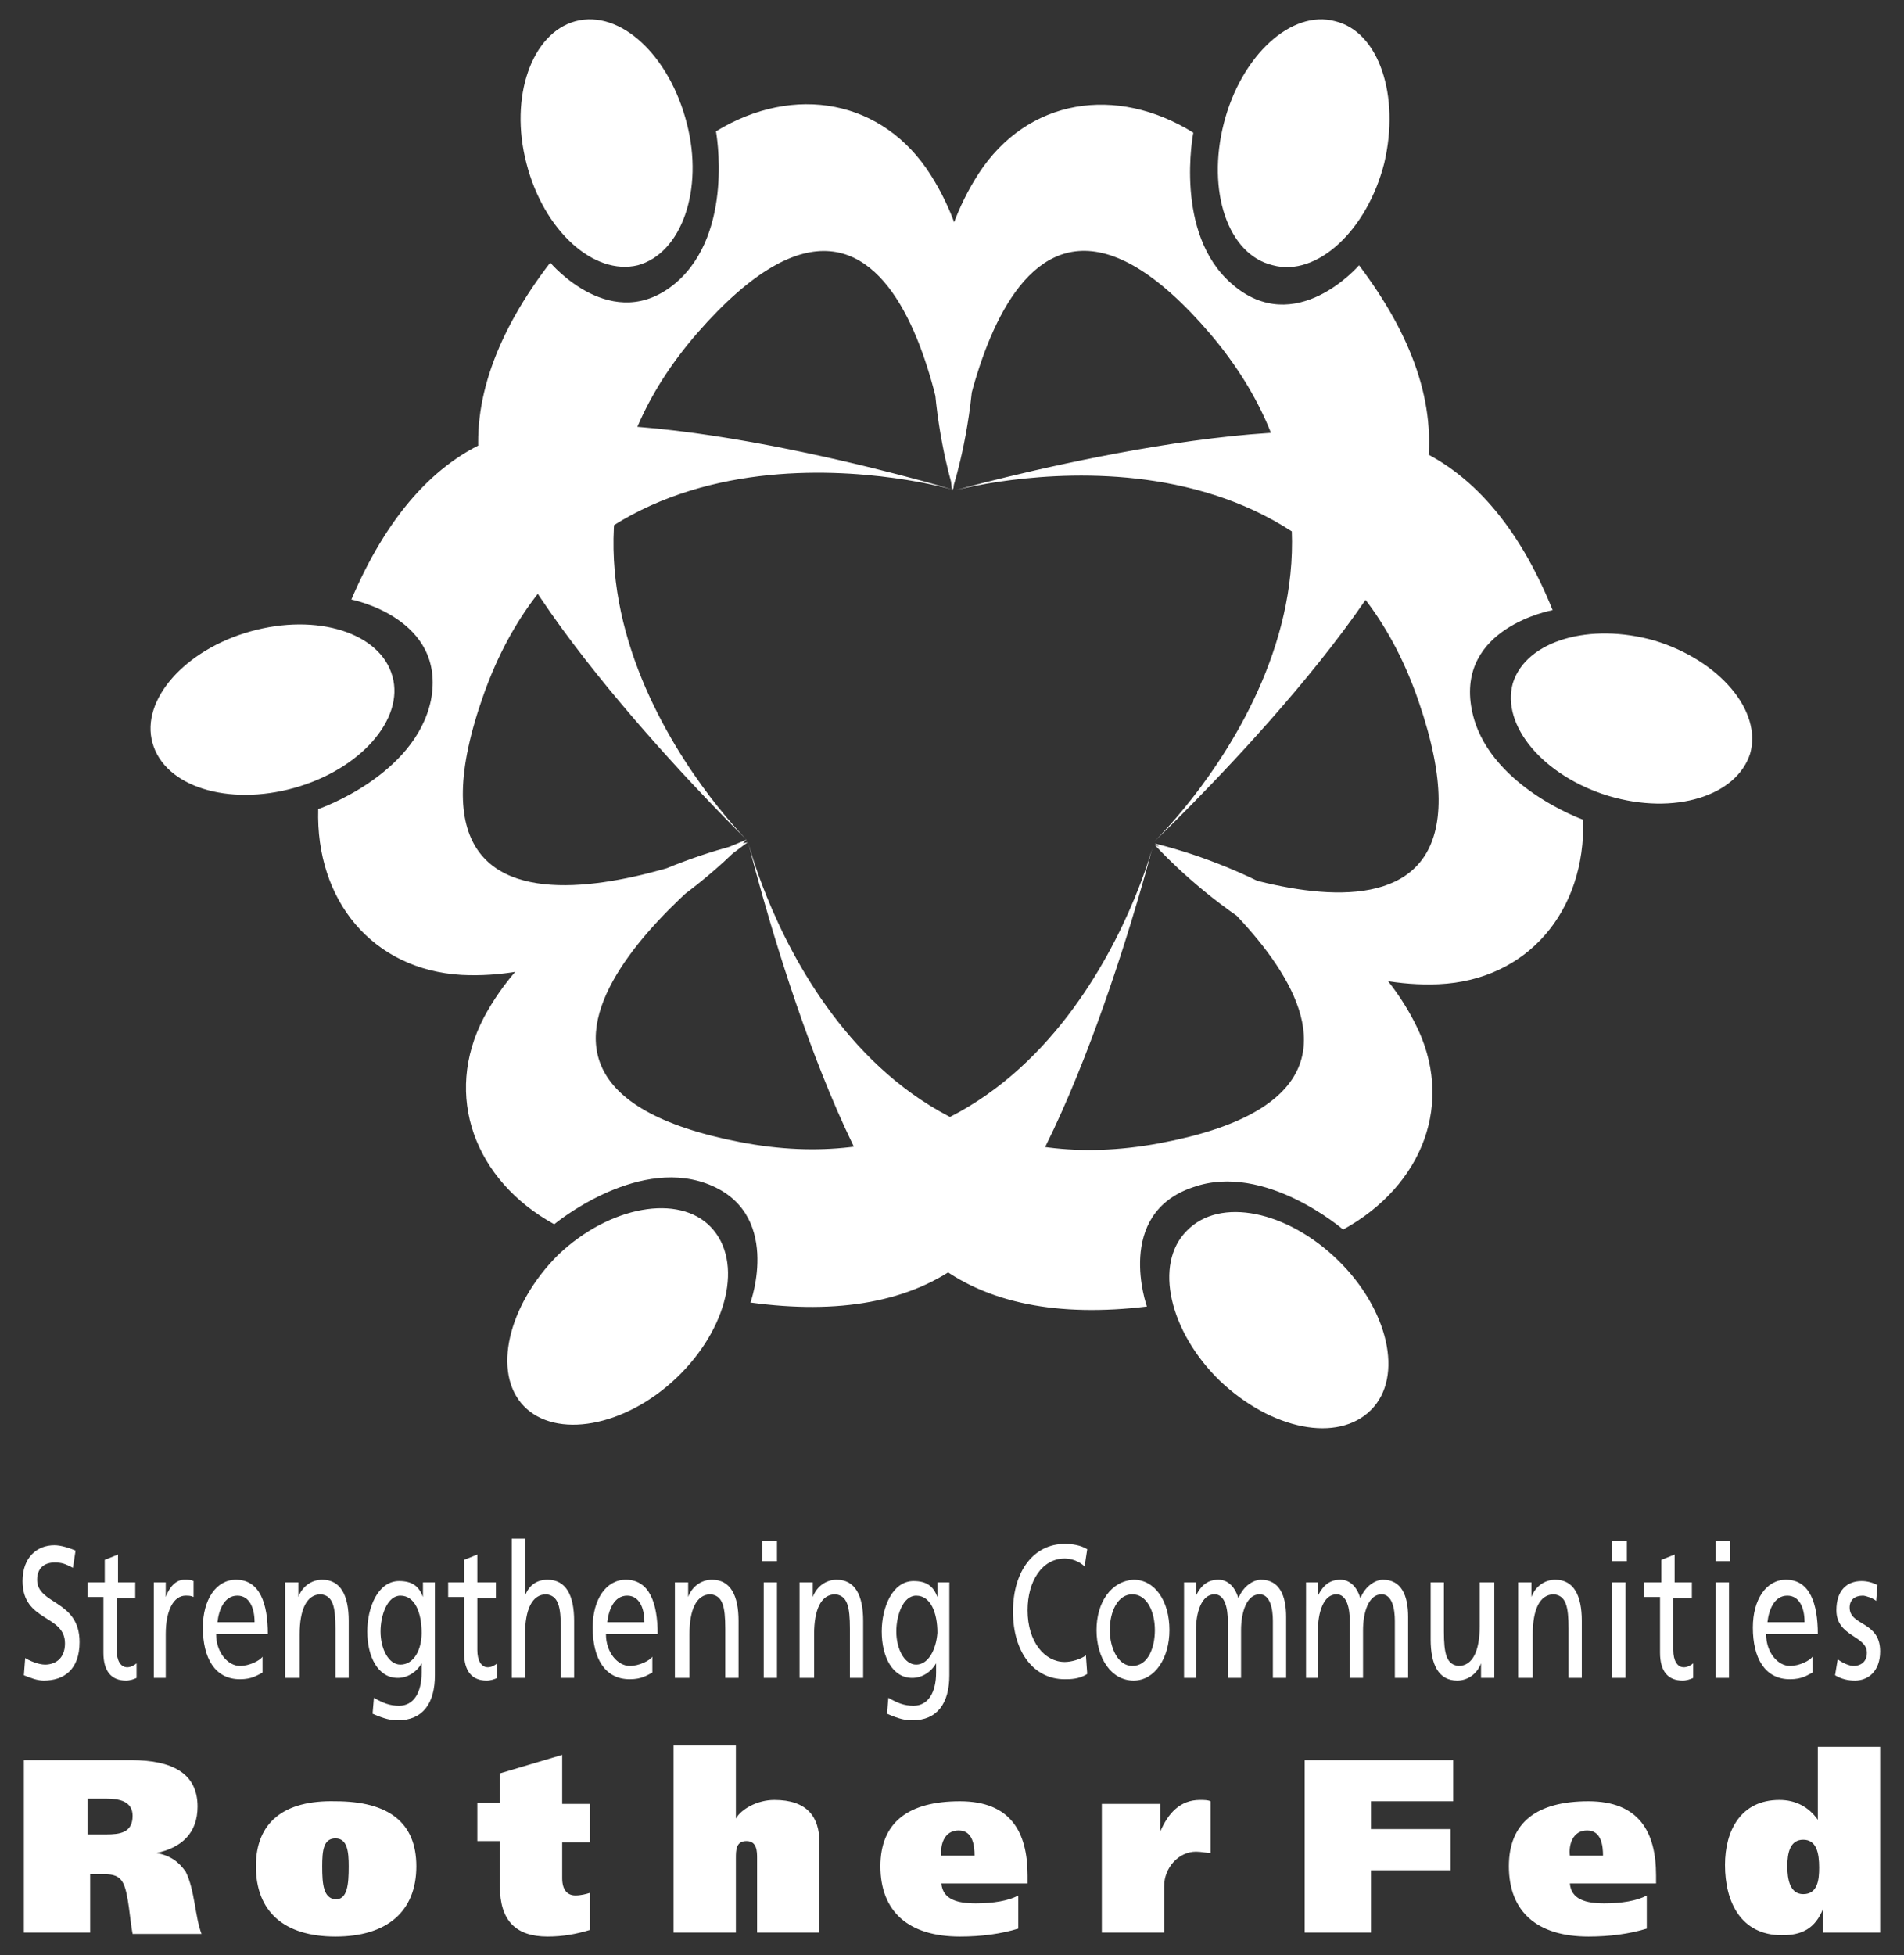 <svg xmlns="http://www.w3.org/2000/svg" version="1.1" x="0px" y="0px" viewBox="0 0 143.6 147.4" enable-background="new 0 0 143.6 147.4" xml:space="preserve"><rect x="0" y="0" width="143.6" height="147.4" fill="#333333" stroke="none"/><path fill="#FFFFFF" d="M5.7 116.9c-0.5-0.2-1.1-0.4-1.6-0.4 -1.3 0-2.4 0.9-2.4 2.7 0 3.1 3.2 2.5 3.2 4.7 0 1.2-0.8 1.6-1.5 1.6 -0.5 0-1.2-0.3-1.5-0.5l-0.1 1.3c0.5 0.2 1 0.4 1.5 0.4 1.5 0 2.7-0.8 2.7-2.9 0-3.2-3.2-2.8-3.2-4.7 0-1 0.7-1.3 1.3-1.3 0.6 0 0.8 0.1 1.4 0.4L5.7 116.9z"/><path fill="#FFFFFF" d="M1.8 145.7h5v-4.4h1.1c0.6 0 1.1 0.1 1.4 0.7 0.4 0.8 0.5 2.8 0.7 3.8h5.2c-0.5-1.3-0.5-3.3-1.2-4.7 -0.5-0.7-1.1-1.2-2.2-1.4v0c1.9-0.4 3.1-1.5 3.1-3.5 0-2.5-1.9-3.5-5-3.5H1.8V145.7zM6.6 135.6h1.4c1 0 2 0.2 2 1.3 0 1.3-1 1.4-2 1.4H6.6V135.6zM19.3 140.7c0 3.4 2.1 5.3 6 5.3 3.9 0 6.1-1.9 6.1-5.3 0-3.3-2.1-4.9-6.1-4.9C21.4 135.7 19.3 137.4 19.3 140.7zM24.3 140.7c0-1.2 0.1-2.1 1-2.1 0.9 0 1 1 1 2.1 0 1.4-0.1 2.5-1 2.5C24.4 143.1 24.3 142.1 24.3 140.7zM36 136v2.8h1.7v3.4c0 2.6 1.2 3.8 3.6 3.8 1.2 0 2.2-0.2 3.2-0.5v-2.8c-0.3 0.1-0.7 0.2-1.1 0.2 -0.6 0-1-0.4-1-1.3v-2.7h2.1V136h-2.1v-3.7l-4.7 1.4v2.2H36zM50.8 145.7h4.7v-5.6c0-0.6 0-1.3 0.8-1.3 0.8 0 0.8 0.8 0.8 1.3v5.6h4.7v-6.8c0-1.9-0.9-3.2-3.4-3.2 -1.3 0-2.5 0.7-2.9 1.4h0v-5.5h-4.7V145.7zM71 139.9c-0.1-0.8 0.2-1.9 1.3-1.9 1.1 0 1.2 1.2 1.2 1.9H71zM77.5 142v-0.6c0-3.3-1.3-5.6-5.1-5.6 -3.9 0-6 1.6-6 4.9 0 3.4 2.1 5.3 6 5.3 1.6 0 3.1-0.2 4.4-0.6v-2.5c-0.7 0.4-1.9 0.6-3.2 0.6 -1.4 0-2.5-0.3-2.6-1.5H77.5zM83.1 136v9.7h4.7v-3.5c0-1.4 1.1-2.6 2.4-2.6 0.4 0 0.8 0.1 1.1 0.1v-3.9c-0.2-0.1-0.5-0.1-0.8-0.1 -1.5 0-2.4 1-3 2.4h0V136H83.1zM98.4 145.7h5v-4.7h6v-3.1h-6v-2.1h6.2v-3.1H98.4V145.7zM118.4 139.9c-0.1-0.8 0.2-1.9 1.3-1.9 1.1 0 1.2 1.2 1.2 1.9H118.4zM124.9 142v-0.6c0-3.3-1.3-5.6-5.1-5.6 -3.9 0-6 1.6-6 4.9 0 3.4 2.1 5.3 6 5.3 1.6 0 3.1-0.2 4.4-0.6v-2.5c-0.7 0.4-1.9 0.6-3.2 0.6 -1.4 0-2.5-0.3-2.6-1.5H124.9zM141.8 145.7v-14h-4.7v5.5h0c-0.7-1-1.7-1.5-2.9-1.5 -2.9 0-4.1 2.3-4.1 4.9 0 2.8 1.2 5.3 4.3 5.3 1.5 0 2.5-0.5 3.1-2h0v1.8H141.8zM137.2 140.8c0 0.9-0.1 2-1.2 2 -1 0-1.2-1.1-1.2-2.1 0-1 0.2-2 1.2-2C137 138.7 137.2 139.7 137.2 140.8zM10.3 119.3H8.9v-2.1l-1 0.4v1.7H6.6v1.1h1.2v4.2c0 1.4 0.6 2.1 1.7 2.1 0.3 0 0.6-0.1 0.8-0.2v-1.1c-0.1 0.1-0.4 0.3-0.7 0.3 -0.5 0-0.8-0.5-0.8-1.3v-3.9h1.4V119.3zM11.5 126.5h1v-3.3c0-1.8 0.6-2.9 1.5-2.9 0.2 0 0.4 0 0.6 0.1v-1.2c-0.2-0.1-0.4-0.1-0.7-0.1 -0.6 0-1.1 0.5-1.4 1.3h0v-1.1h-0.9V126.5zM19.8 124.9c-0.2 0.3-1 0.7-1.7 0.7 -0.9 0-1.8-1-1.8-2.4h3.9c0-2.3-0.6-4.1-2.4-4.1 -1.5 0-2.5 1.5-2.5 3.6 0 2.3 0.9 3.9 2.8 3.9 0.9 0 1.3-0.3 1.7-0.5V124.9zM16.4 122.3c0.1-0.9 0.5-2 1.5-2 0.9 0 1.3 0.9 1.3 2H16.4zM21.6 126.5h1v-3.3c0-1.8 0.5-3 1.6-3 0.9 0.1 1.1 0.9 1.1 2.6v3.7h1v-4.3c0-1.9-0.6-3.1-2-3.1 -0.8 0-1.5 0.5-1.8 1.3h0v-1.1h-1V126.5zM32.8 119.3h-0.9v1.1h0c-0.3-0.8-0.8-1.2-1.8-1.2 -1.6 0-2.4 2-2.4 3.8 0 1.9 0.8 3.5 2.3 3.5 0.7 0 1.4-0.4 1.8-1.1h0v0.7c0 1.5-0.6 2.5-1.7 2.5 -0.7 0-1.2-0.2-1.9-0.6l-0.1 1.2c0.9 0.4 1.4 0.5 1.9 0.5 1.9 0 2.8-1.3 2.8-3.4V119.3zM30.2 125.5c-0.9 0-1.5-1.2-1.5-2.5 0-1.2 0.5-2.7 1.5-2.7 1.1 0 1.6 1.3 1.6 2.8C31.8 124.4 31.2 125.5 30.2 125.5zM37.4 119.3h-1.4v-2.1l-1 0.4v1.7h-1.2v1.1h1.2v4.2c0 1.4 0.6 2.1 1.7 2.1 0.3 0 0.6-0.1 0.8-0.2v-1.1c-0.1 0.1-0.4 0.3-0.7 0.3 -0.5 0-0.8-0.5-0.8-1.3v-3.9h1.4V119.3zM38.6 126.5h1v-3.3c0-1.8 0.5-3 1.6-3 0.9 0.1 1.1 0.9 1.1 2.6v3.7h1v-4.3c0-1.9-0.6-3.1-2-3.1 -0.8 0-1.4 0.4-1.7 1.2h0V116h-1V126.5zM49.2 124.9c-0.2 0.3-1 0.7-1.7 0.7 -0.9 0-1.8-1-1.8-2.4h3.9c0-2.3-0.6-4.1-2.4-4.1 -1.5 0-2.5 1.5-2.5 3.6 0 2.3 0.9 3.9 2.8 3.9 0.9 0 1.3-0.3 1.7-0.5V124.9zM45.8 122.3c0.1-0.9 0.5-2 1.5-2 0.9 0 1.3 0.9 1.3 2H45.8zM51 126.5h1v-3.3c0-1.8 0.5-3 1.6-3 0.9 0.1 1.1 0.9 1.1 2.6v3.7h1v-4.3c0-1.9-0.6-3.1-2-3.1 -0.8 0-1.5 0.5-1.8 1.3h0v-1.1h-1V126.5zM57.6 126.5h1v-7.2h-1V126.5zM58.6 116.2h-1.1v1.5h1.1V116.2zM60.4 126.5h1v-3.3c0-1.8 0.5-3 1.6-3 0.9 0.1 1.1 0.9 1.1 2.6v3.7h1v-4.3c0-1.9-0.6-3.1-2-3.1 -0.8 0-1.5 0.5-1.8 1.3h0v-1.1h-1V126.5zM71.6 119.3h-0.9v1.1h0c-0.3-0.8-0.8-1.2-1.8-1.2 -1.6 0-2.4 2-2.4 3.8 0 1.9 0.8 3.5 2.3 3.5 0.7 0 1.4-0.4 1.8-1.1h0v0.7c0 1.5-0.6 2.5-1.7 2.5 -0.7 0-1.2-0.2-1.9-0.6l-0.1 1.2c0.9 0.4 1.4 0.5 1.9 0.5 1.9 0 2.8-1.3 2.8-3.4V119.3zM69.1 125.5c-0.9 0-1.5-1.2-1.5-2.5 0-1.2 0.5-2.7 1.5-2.7 1.1 0 1.6 1.3 1.6 2.8C70.6 124.4 70 125.5 69.1 125.5zM82 116.8c-0.5-0.3-1.1-0.4-1.7-0.4 -2.3 0-3.9 2-3.9 5.1 0 3.1 1.6 5.1 3.9 5.1 0.4 0 1.1 0 1.7-0.4l-0.1-1.4c-0.4 0.3-1.1 0.5-1.6 0.5 -1.5 0-2.8-1.5-2.8-3.9 0-2.2 1.1-3.9 2.8-3.9 0.5 0 1.1 0.2 1.5 0.6L82 116.8zM82.7 122.9c0 2.1 1.1 3.8 2.8 3.8 1.6 0 2.7-1.7 2.7-3.8 0-2.2-1.1-3.8-2.7-3.8C83.8 119.2 82.7 120.8 82.7 122.9zM83.7 122.9c0-1.4 0.6-2.7 1.7-2.7 1.1 0 1.7 1.3 1.7 2.7 0 1.3-0.5 2.7-1.7 2.7C84.3 125.6 83.7 124.2 83.7 122.9zM89.2 126.5h1v-3.6c0-1.3 0.4-2.7 1.4-2.7 0.8 0 1 1.1 1 2v4.3h1v-3.6c0-1.3 0.4-2.7 1.4-2.7 0.8 0 1 1.1 1 2v4.3h1v-4.6c0-1.6-0.5-2.8-1.9-2.8 -0.5 0-1.3 0.4-1.7 1.4 -0.3-1-0.9-1.4-1.5-1.4 -0.8 0-1.3 0.4-1.7 1.2h0v-1h-0.9V126.5zM98.4 126.5h1v-3.6c0-1.3 0.4-2.7 1.4-2.7 0.8 0 1 1.1 1 2v4.3h1v-3.6c0-1.3 0.4-2.7 1.4-2.7 0.8 0 1 1.1 1 2v4.3h1v-4.6c0-1.6-0.5-2.8-1.9-2.8 -0.5 0-1.3 0.4-1.7 1.4 -0.3-1-0.9-1.4-1.5-1.4 -0.8 0-1.3 0.4-1.7 1.2h0v-1h-0.9V126.5zM112.6 119.3h-1v3.3c0 1.8-0.5 3-1.6 3 -0.9-0.1-1.1-0.9-1.1-2.6v-3.7h-1v4.3c0 1.9 0.6 3.1 2 3.1 0.8 0 1.5-0.5 1.8-1.3h0v1.1h1V119.3zM114.6 126.5h1v-3.3c0-1.8 0.5-3 1.6-3 0.9 0.1 1.1 0.9 1.1 2.6v3.7h1v-4.3c0-1.9-0.6-3.1-2-3.1 -0.8 0-1.5 0.5-1.8 1.3h0v-1.1h-1V126.5zM121.6 126.5h1v-7.2h-1V126.5zM122.7 116.2h-1.1v1.5h1.1V116.2zM127.7 119.3h-1.4v-2.1l-1 0.4v1.7H124v1.1h1.2v4.2c0 1.4 0.6 2.1 1.7 2.1 0.3 0 0.6-0.1 0.8-0.2v-1.1c-0.1 0.1-0.4 0.3-0.7 0.3 -0.5 0-0.8-0.5-0.8-1.3v-3.9h1.4V119.3zM129.4 126.5h1v-7.2h-1V126.5zM130.5 116.2h-1.1v1.5h1.1V116.2zM136.7 124.9c-0.2 0.3-1 0.7-1.7 0.7 -0.9 0-1.8-1-1.8-2.4h3.9c0-2.3-0.6-4.1-2.4-4.1 -1.5 0-2.5 1.5-2.5 3.6 0 2.3 0.9 3.9 2.8 3.9 0.9 0 1.3-0.3 1.7-0.5V124.9zM133.3 122.3c0.1-0.9 0.5-2 1.5-2 0.9 0 1.3 0.9 1.3 2H133.3zM138.4 126.3c0.5 0.3 1 0.4 1.5 0.4 1 0 1.9-0.7 1.9-2.2 0-2.3-2.3-1.9-2.3-3.3 0-0.6 0.4-0.9 1-0.9 0.2 0 0.8 0.2 1 0.4l0.1-1.2c-0.4-0.2-0.8-0.3-1.2-0.3 -1.1 0-1.9 0.7-1.9 2.2 0 2 2.3 1.9 2.3 3.2 0 0.8-0.6 1-1 1 -0.3 0-0.8-0.2-1.2-0.5L138.4 126.3zM56.4 63.4c0 0-18.8-18.3-20.2-28.1 -0.7-5 1.3-10.3 5.3-15.5 0 0 4.7 5.6 9.5 1.5 4.4-3.8 3-11.4 3-11.4 5.9-3.6 12.6-2.4 16.2 3.3 6.3 9.9 1.6 23.8 1.6 23.8S69.2 6.1 52.6 25.1C36.4 43.7 56.4 63.4 56.4 63.4L56.4 63.4zM132 56.8c0.9-3.2-2.3-7-7.2-8.5 -4.9-1.4-9.7 0-10.7 3.2 -0.9 3.2 2.3 7 7.2 8.5C126.3 61.5 131 60 132 56.8M71.9 37c0 0 25.3-7.1 34.4-3.4 4.7 1.9 8.3 6.2 10.8 12.4 0 0-7.3 1.3-6.1 7.5 1.1 5.7 8.4 8.3 8.4 8.3 0.2 6.9-4.2 12.1-10.9 12.4 -11.7 0.5-21.4-10.5-21.4-10.5s28.1 13.1 19.9-10.8C99 29.5 71.9 37 71.9 37L71.9 37zM39.5 106c2.4 2.5 7.6 1.6 11.5-2.1 3.9-3.7 5.1-8.8 2.6-11.4 -2.4-2.5-7.6-1.6-11.5 2.1C38.3 98.4 37.1 103.5 39.5 106M87 63.6c0 0-6.5 25.5-14.3 31.5 -4 3.1-9.5 4-16.1 3.1 0 0 2.5-6.9-3.4-9 -5.4-1.9-11.4 3.1-11.4 3.1 -6-3.3-8.4-9.7-5.3-15.6C42 66.4 56.4 63.5 56.4 63.5S31 81.3 55.8 86.1C80 90.8 87 63.7 87 63.6L87 63.6zM43.4 1.6c-3.3 0.9-5 5.7-3.7 10.7 1.3 5.1 5.1 8.5 8.4 7.7 3.3-0.9 5-5.7 3.7-10.7C50.5 4.2 46.8 0.7 43.4 1.6M100.7 1.6c-3.3-0.9-7.1 2.6-8.4 7.7 -1.3 5.1 0.3 9.9 3.7 10.7 3.3 0.9 7.1-2.6 8.4-7.7C105.6 7.2 104 2.4 100.7 1.6M87 63.5c0 0 20.3-19.4 4.3-38.3C74.9 6 71.9 36.9 71.9 36.9S67.4 23 73.8 13.1c3.7-5.7 10.4-6.7 16.2-3.1 0 0-1.5 7.6 2.9 11.4 4.8 4.2 9.6-1.4 9.6-1.4 4 5.3 5.9 10.5 5.1 15.6C106.1 45.4 87 63.5 87 63.5L87 63.5zM11.5 56c0.9 3.3 5.7 4.8 10.7 3.4 5-1.4 8.3-5.2 7.4-8.4 -0.9-3.3-5.7-4.8-10.7-3.4C13.9 49 10.6 52.8 11.5 56M71.8 36.9c0 0-27-7.8-35.3 15.4 -8.5 23.8 19.8 11 19.8 11s-9.8 10.8-21.5 10.2c-6.7-0.4-11-5.6-10.8-12.5 0 0 7.3-2.5 8.5-8.2 1.2-6.2-6-7.6-6-7.6 2.6-6.1 6.2-10.4 10.9-12.2C46.7 29.4 71.9 36.9 71.8 36.9L71.8 36.9zM103.4 106.3c2.5-2.5 1.3-7.6-2.5-11.3 -3.8-3.7-8.9-4.8-11.4-2.2 -2.5 2.5-1.3 7.6 2.5 11.3C95.9 107.8 100.9 108.8 103.4 106.3M56.4 63.4c0 0 6.7 27.3 31 22.8 24.8-4.6-0.3-22.6-0.3-22.6s14.3 3.1 19.6 13.5c3.1 6 0.6 12.3-5.4 15.6 0 0-5.9-5.1-11.3-3.2 -6 2-3.5 9-3.5 9 -6.6 0.8-12.1-0.2-16-3.3C62.6 88.9 56.4 63.4 56.4 63.4L56.4 63.4z"/></svg>